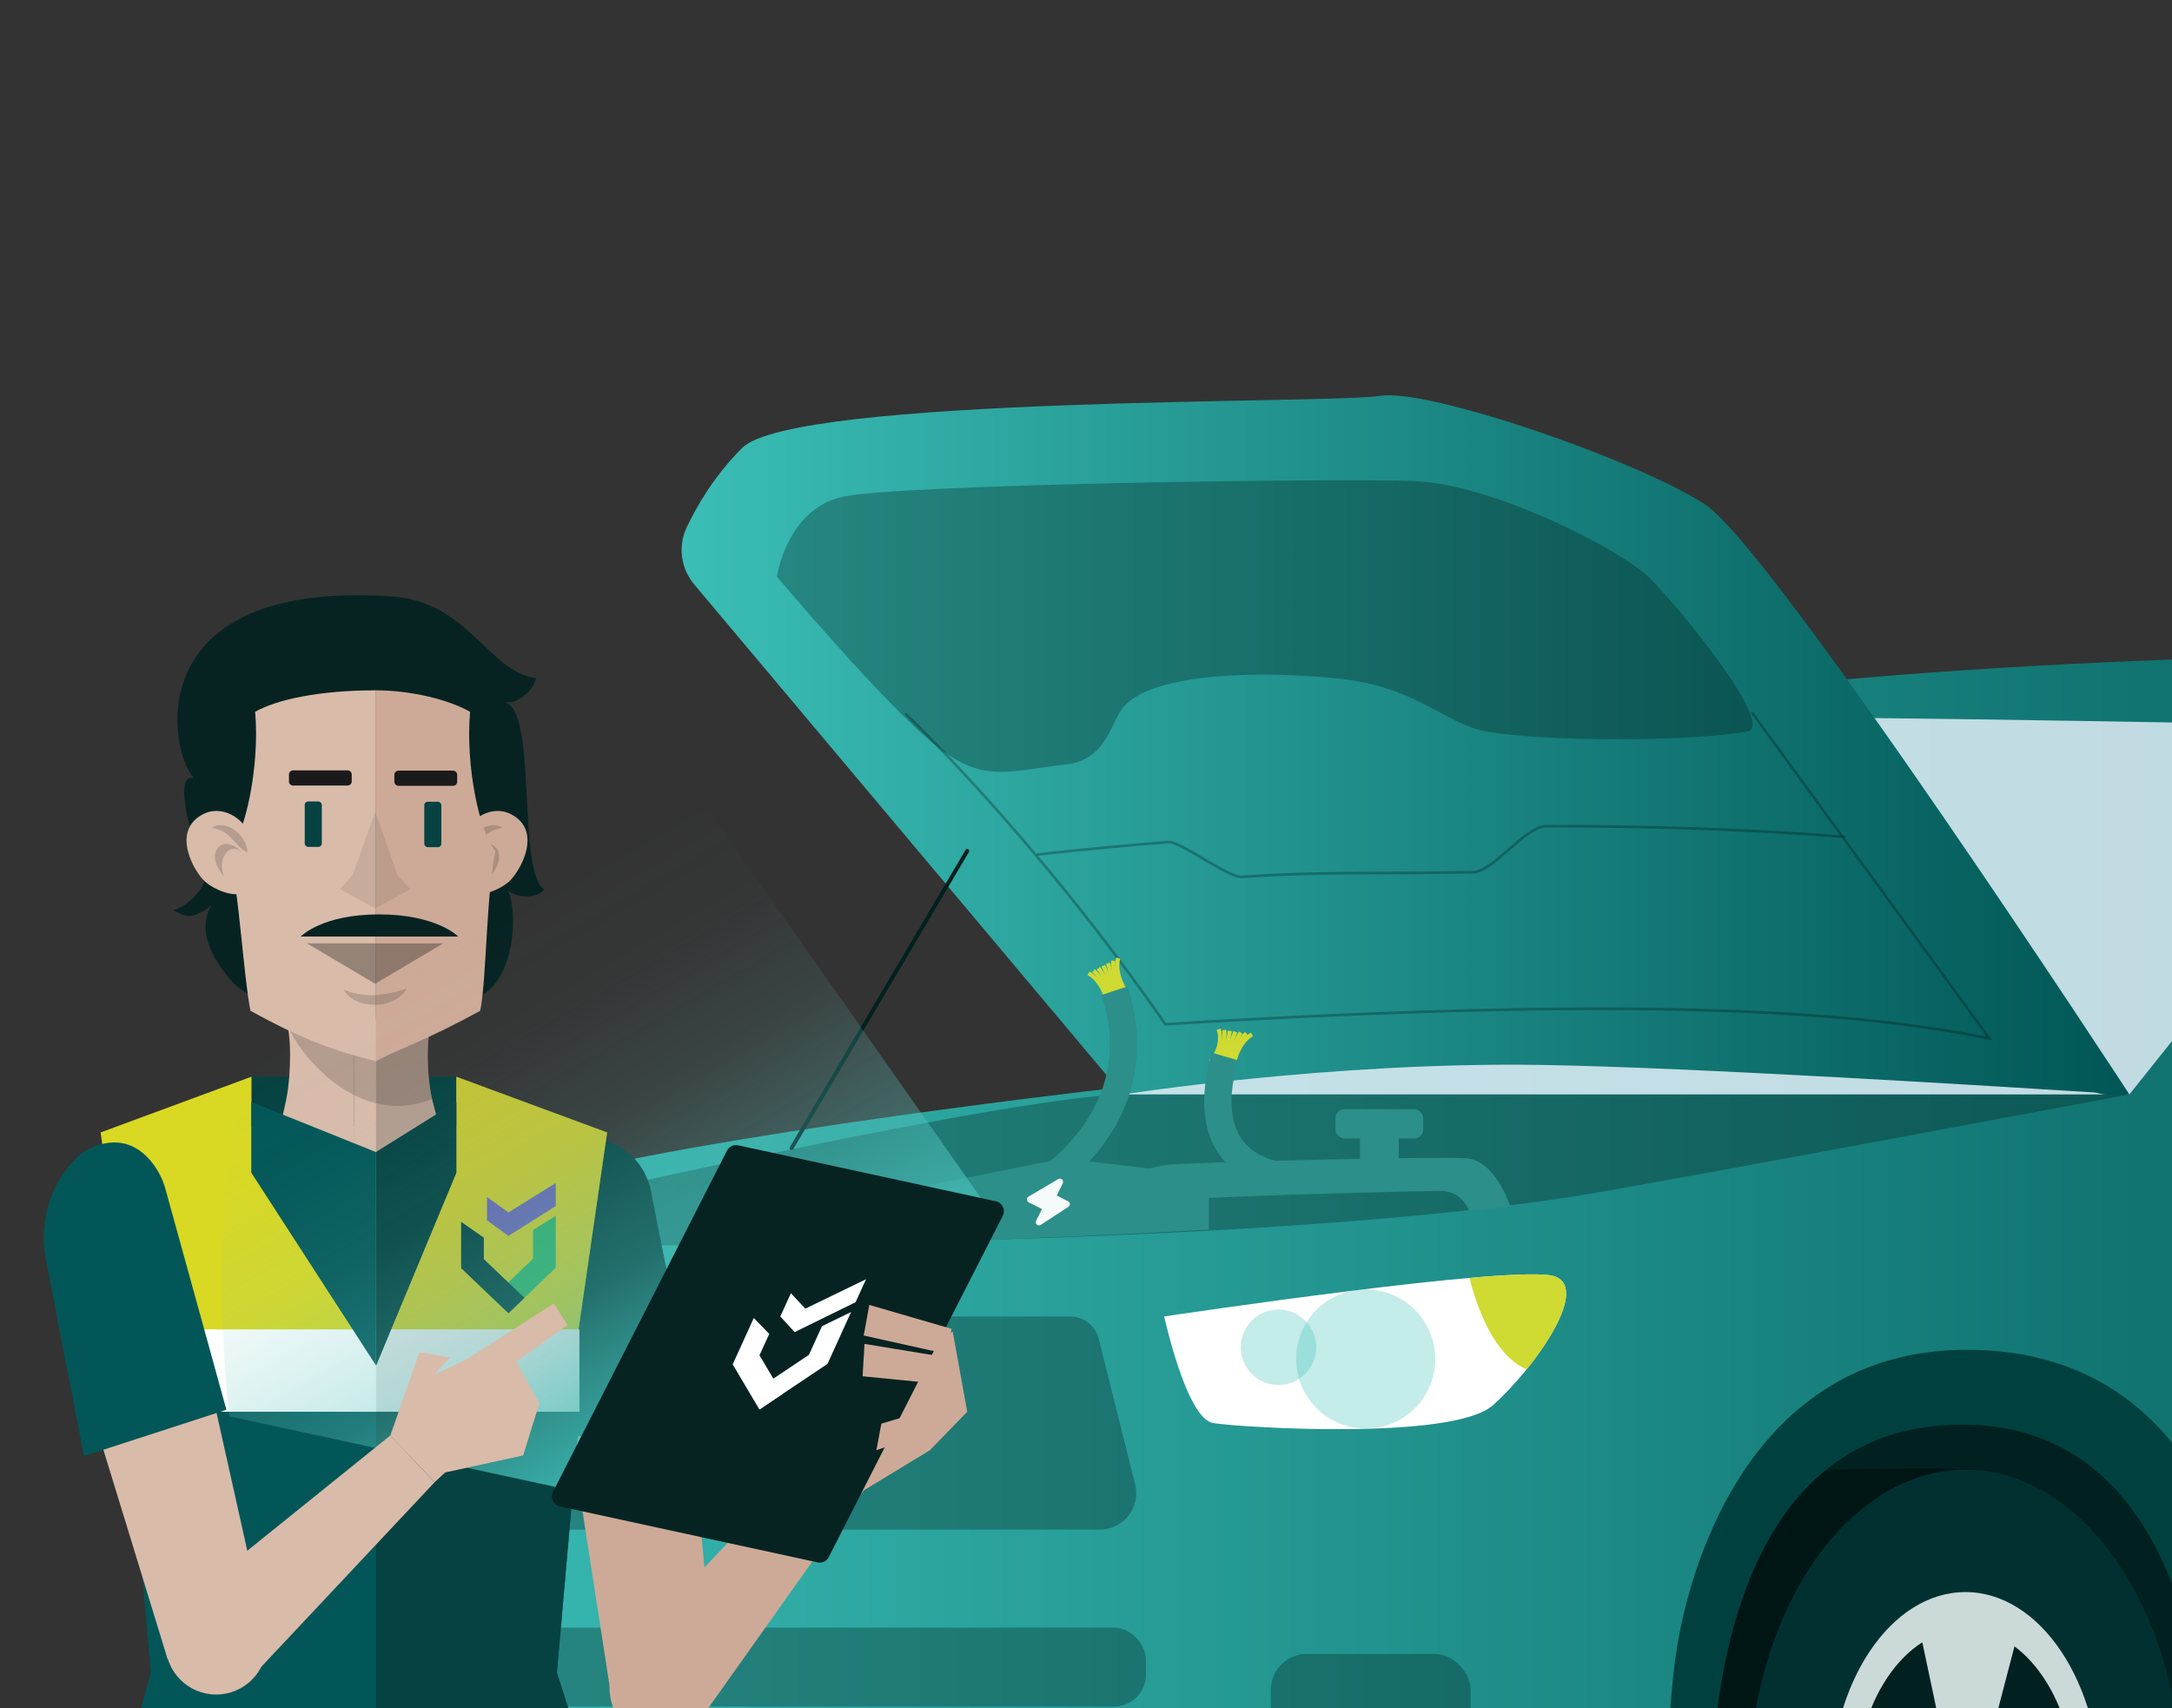 <?xml version="1.0" encoding="UTF-8"?>
<svg xmlns="http://www.w3.org/2000/svg" xmlns:xlink="http://www.w3.org/1999/xlink" viewBox="0 0 1076.43 846.64">
  <rect x="0" y="0" width="1076.43" height="846.64" fill="#333333" stroke="none"/>
  <defs>
    <style>
      .cls-1 {
        fill: url(#linear-gradient);
      }

      .cls-1, .cls-2, .cls-3, .cls-4, .cls-5, .cls-6, .cls-7, .cls-8, .cls-9, .cls-10, .cls-11, .cls-12, .cls-13, .cls-14, .cls-15, .cls-16, .cls-17, .cls-18, .cls-19, .cls-20, .cls-21, .cls-22, .cls-23, .cls-24, .cls-25, .cls-26, .cls-27, .cls-28, .cls-29 {
        stroke-width: 0px;
      }

      .cls-2 {
        mix-blend-mode: darken;
      }

      .cls-2, .cls-22 {
        fill: #001615;
      }

      .cls-2, .cls-25 {
        opacity: .3;
      }

      .cls-3 {
        fill: #035657;
      }

      .cls-4 {
        fill: #d9d823;
      }

      .cls-30 {
        isolation: isolate;
      }

      .cls-5 {
        fill: #1a1a1a;
      }

      .cls-6, .cls-31, .cls-32 {
        fill: none;
      }

      .cls-7 {
        fill: #ccd9d9;
      }

      .cls-8 {
        fill: #d9bbaa;
      }

      .cls-9 {
        fill: #003130;
      }

      .cls-10 {
        fill: #2c8f89;
      }

      .cls-11 {
        fill: url(#linear-gradient-2);
      }

      .cls-12 {
        fill: #062322;
      }

      .cls-31 {
        stroke: #cfda32;
        stroke-width: 2.03px;
      }

      .cls-31, .cls-32 {
        stroke-miterlimit: 10;
      }

      .cls-13 {
        fill: url(#linear-gradient-3);
      }

      .cls-33 {
        clip-path: url(#clippath);
      }

      .cls-14 {
        fill: #054241;
      }

      .cls-15 {
        opacity: .1;
      }

      .cls-15, .cls-20, .cls-21 {
        fill: #221f1f;
      }

      .cls-15, .cls-20, .cls-29 {
        mix-blend-mode: multiply;
      }

      .cls-32 {
        stroke: #2c8f89;
        stroke-width: 13.56px;
      }

      .cls-16 {
        fill: #002120;
      }

      .cls-17 {
        fill: #cfda32;
      }

      .cls-18 {
        fill: #fff;
      }

      .cls-19 {
        fill: #cdaa97;
      }

      .cls-20, .cls-21, .cls-29 {
        opacity: .2;
      }

      .cls-23 {
        fill: #004140;
      }

      .cls-24 {
        fill: #31aa67;
      }

      .cls-25 {
        fill: #3abeb6;
      }

      .cls-26 {
        fill: #e1edf7;
        mix-blend-mode: screen;
        opacity: .85;
      }

      .cls-27 {
        fill: #f5fafa;
        fill-rule: evenodd;
      }

      .cls-28 {
        fill: #6666ad;
      }

      .cls-29 {
        fill: #71706f;
      }
    </style>
    <clipPath id="clippath">
      <rect class="cls-6" x="42.27" y="22.87" width="1116.27" height="1064.44"/>
    </clipPath>
    <linearGradient id="linear-gradient" x1="157.41" y1="632.96" x2="1426.34" y2="632.96" gradientUnits="userSpaceOnUse">
      <stop offset="0" stop-color="#3abeb6"/>
      <stop offset="1" stop-color="#005655"/>
    </linearGradient>
    <linearGradient id="linear-gradient-2" x1="337.8" y1="369.25" x2="1055.32" y2="369.25" xlink:href="#linear-gradient"/>
    <linearGradient id="linear-gradient-3" x1="-10720.74" y1="430.74" x2="-10554.62" y2="718.47" gradientTransform="translate(10895.69)" gradientUnits="userSpaceOnUse">
      <stop offset=".09" stop-color="#86cfcd" stop-opacity="0"/>
      <stop offset=".18" stop-color="rgba(130, 206, 204, .04)" stop-opacity=".04"/>
      <stop offset=".33" stop-color="rgba(122, 204, 201, .15)" stop-opacity=".15"/>
      <stop offset=".51" stop-color="rgba(108, 200, 196, .34)" stop-opacity=".34"/>
      <stop offset=".72" stop-color="rgba(89, 196, 190, .59)" stop-opacity=".59"/>
      <stop offset=".94" stop-color="rgba(65, 190, 183, .91)" stop-opacity=".91"/>
      <stop offset="1" stop-color="#3bbdb5"/>
    </linearGradient>
  </defs>
  <g class="cls-30">
    <g id="Layer_1" data-name="Layer 1">
      <g class="cls-33">
        <g>
          <path class="cls-16" d="M834.45,945.17h270.07s11.01-286.44-130.98-254.56c-141.99,31.88-124.61,148.37-131.56,177.92-6.95,29.56-7.53,76.64-7.53,76.64Z"/>
          <path class="cls-22" d="M1019,889.23c0-77.52,11.27-145.25-37.59-160.47-7.13-2.22-62.5-.38-70.07-.38-59.46,0-107.66,72.01-107.66,160.85s48.2,160.85,107.66,160.85h62.73l17.45-38.11-9.96-.82c22.92-29.5,37.44-73.18,37.44-121.92Z"/>
          <circle class="cls-22" cx="406.05" cy="912.89" r="137.19" transform="translate(-526.58 554.5) rotate(-45)"/>
          <path class="cls-16" d="M1296.27,830.43c-8.22,22.29-17.21,43.39-26.74,63.16-8.26,17.13,165.39,33.25,156.47,48.27-.51.87-26.74,103.49-81.39,103.49-59.22,0-148.4,1.65-187.07,1.65-61.8-13.34-108.11-68.31-108.11-134.1,0-75.77,61.42-137.19,137.19-137.19,44.82,0,84.62,21.49,109.64,54.73Z"/>
          <path class="cls-1" d="M1293.24,325.26c-17.33-.6-33.76-1-48.96-1.14-150.8-1.39-379.85,10.29-436.27,28.85-3.4,1.11-6.2,2.26-8.29,3.43-36.4,20.39-249.02,180.87-252.34,183.38-.02.02-.04.04-.04.04,0,0-245.03,27.87-302.23,52.82-57.25,24.95-85.12,70.43-85.12,130.6,0,42.28-2.9,92.57-2.56,124.31.12,13.39.81,23.5,2.56,28.28,5.86,16.13,23.48,66.04,52.84,66.04h612.52c-8.1-215.59,88.37-253.85,139.11-253.85,81.76-4.09,129.26,81.06,132.2,202.99.41,16.31.86,33.36-.36,50.9l138.81-.05v.05h191.23V325.26h-133.1Z"/>
          <path class="cls-2" d="M271.37,595.73s226.93-51.83,285.07-53.32c58.14-1.49,498.88,0,498.88,0,0,0-222.06,41.67-268.12,49.35-178.9,29.82-544.15,25.34-544.15,25.34,0,0-7.45-4.47,28.33-21.37Z"/>
          <g>
            <path class="cls-10" d="M599.1,582.58v26.82c-72.2,4.04-146.42,6.49-214.04,7.94v-14.74l141.66-28.49,72.38,8.47Z"/>
            <path class="cls-10" d="M748.5,597.99c-6.75.68-13.57,1.35-20.48,2-1.42-3.59-4.82-8.88-12.65-9.71-3.42-.36-100.87,2.3-123.96,3.85-22.44,1.5-50.52,17.35-52.09,18.24-.04.03-.07.04-.07.04-.3,0-.64,0-1,0-.02,0-.04,0-.06,0-5.6.07-17.65.63-28.45,1.18-.16.02-.31.02-.46.03-10.94.55-20.47,1.1-20.47,1.1,0,0,.23-.12.68-.36,7.11-3.73,68.63-35.73,90.37-37.18,23.1-1.54,136.48-4.18,147.32-3.08,12.3,1.26,19.18,17.73,21.33,23.88Z"/>
            <rect class="cls-10" x="661.85" y="549.73" width="43.5" height="14.5" rx="4.45" ry="4.45"/>
            <rect class="cls-10" x="673.97" y="559.67" width="19.25" height="20.79"/>
            <path class="cls-27" d="M514.18,607.15c-.12-.06-.24-.14-.34-.24-.54-.48-.69-1.27-.36-1.91l2.93-5.79-6.61-3.34c-.52-.26-.86-.79-.88-1.37-.02-.58.28-1.13.78-1.43l14.76-8.71c.61-.36,1.38-.28,1.9.2.52.48.66,1.24.35,1.88l-2.97,6.09,5.59,2.82c.51.26.84.77.87,1.34.03.57-.24,1.11-.72,1.42l-13.69,8.95c-.49.32-1.1.34-1.6.09Z"/>
          </g>
          <rect class="cls-2" x="193.89" y="806.67" width="374.03" height="39.12" rx="15.82" ry="15.82"/>
          <path class="cls-26" d="M1200.58,360.46l-145.26,181.94h-498.88l.04-.04c3.32-2.51,215.94-162.99,252.34-183.38,2.09-1.17,4.88-2.32,8.29-3.43,94.48-1.3,383.47,4.9,383.47,4.9Z"/>
          <path class="cls-18" d="M576.98,652.45s176.07-26.41,193.68-19.81c17.61,6.6-11,46.22-30.81,63.83-19.81,17.61-125.45,11-138.66,8.8-13.21-2.2-24.21-52.82-24.21-52.82Z"/>
          <circle class="cls-25" cx="676.83" cy="673.55" r="34.47" transform="translate(-239.22 404.08) rotate(-28.47)"/>
          <circle class="cls-25" cx="633.6" cy="667.71" r="18.7" transform="translate(-163.16 1128.63) rotate(-76.55)"/>
          <path class="cls-17" d="M756.6,678.65c-16.69-7.05-25.02-32.08-28.33-45.29,21.3-1.87,37.63-2.49,42.39-.71,12.89,4.84,1.01,27.37-14.06,46Z"/>
          <path class="cls-2" d="M243.25,652.45h287.06c6.74,0,12.61,4.58,14.24,11.12l18.03,72.11c2.85,11.38-5.76,22.41-17.5,22.41H215.01c-13.01,0-21.74-13.35-16.53-25.27l31.32-71.58c2.34-5.34,7.62-8.8,13.45-8.8Z"/>
          <rect class="cls-2" x="629.81" y="819.72" width="99.04" height="44.02" rx="17.8" ry="17.8"/>
          <path class="cls-23" d="M1119.87,942.97c-.49.66-1.3,1.13-2.34,1.49-3.58,1.24-9.84.89-14.81.64-1.01-.05-2.12-.11-3.17-.17-2.36-.13-4.14-2.17-3.96-4.52.65-8.3,1.83-27.69.63-52.21-.53-10.57-1.45-22.05-2.98-33.92-8.93-70.11-38.59-154.19-130.01-147.9-133.14,9.16-114.45,217.81-114.45,217.81l.99,11.4c.3,3.49-2.47,6.47-5.97,6.42l-19.95-.29s1.09-78.49,6.23-118.32c5.86-45.49,36.69-154.06,144.15-154.43,122.16-.41,141.96,126.55,144.17,165.06.23,3.94.45,8.18.68,12.61,2,38.8,3.75,92.4.79,96.34Z"/>
          <ellipse class="cls-9" cx="974.06" cy="889.23" rx="107.66" ry="160.85"/>
          <path class="cls-18" d="M211.28,660.62s-20.86,48.68-34.77,46.94c-13.91-1.74,1.74-46.94,10.43-59.12,8.69-12.17,24.34,12.17,24.34,12.17Z"/>
          <path class="cls-25" d="M211.28,660.62s-4.92,11.46-11.56,23.06c-5.38-3.28-8.97-9.21-8.97-15.97,0-7.95,4.96-14.74,11.95-17.44,4.84,4.53,8.58,10.35,8.58,10.35Z"/>
          <g>
            <ellipse class="cls-7" cx="974.06" cy="889.23" rx="67.05" ry="100.18"/>
            <ellipse class="cls-16" cx="974.06" cy="889.23" rx="54.72" ry="81.76"/>
            <path class="cls-7" d="M952.2,811.66l15.07,71.18,13.4.84,19.26-73.7s-29.31-21.77-47.73,1.67Z"/>
          </g>
          <path class="cls-11" d="M556.44,542.41l-212.41-252.77c-6.62-7.88-8.12-18.9-3.73-28.21,5.13-10.9,13.79-25.7,27.48-39.39,25.84-25.84,292.2-21.87,316.06-25.84,23.85-3.98,127.22,31.8,161.01,53.67,33.79,21.87,210.48,292.55,210.48,292.55,0,0-6.2.41-11.98.08-2.15-.12-3.56-.95-5.55-1.07-44.27-2.8-198.99-12.47-274.3-13.64-103.51-1.61-207.05,14.64-207.05,14.64Z"/>
          <path class="cls-2" d="M987.41,515.61l-1.65-.33c-57.22-11.44-155.32-22.58-408.21-7l-.37.02-.21-.3c-64.07-92.64-127.8-152.95-128.44-153.55-.26-.25-.28-.66-.03-.93.25-.26.67-.28.93-.03.64.6,64.33,60.87,128.41,153.45,250.36-15.41,349.02-4.62,406.53,6.72l-116.44-159.89c-.21-.29-.15-.7.14-.92.29-.21.7-.15.92.14l118.42,162.61Z"/>
          <g>
            <path class="cls-31" d="M558.38,492.05s-6.43-8.89-4.2-17.18"/>
            <path class="cls-31" d="M556.82,492.92s-5.69-9.2-5.09-16.8"/>
            <path class="cls-31" d="M555.25,493.79s-4.95-9.52-5.98-16.42"/>
            <path class="cls-31" d="M553.69,494.65s-4.22-9.84-6.87-16.04"/>
            <path class="cls-31" d="M552.12,495.52s-3.48-10.15-7.76-15.66"/>
            <path class="cls-31" d="M550.56,496.38s-2.74-10.47-8.65-15.28"/>
            <path class="cls-31" d="M548.99,497.25s-2-10.79-9.54-14.89"/>
          </g>
          <g>
            <path class="cls-31" d="M611.08,529.16s1.51-11.7,9.37-16.55"/>
            <path class="cls-31" d="M609.21,528.68s2.42-10.99,8.49-16.5"/>
            <path class="cls-31" d="M607.35,528.21s3.32-10.29,7.6-16.45"/>
            <path class="cls-31" d="M605.49,527.73s4.23-9.58,6.72-16.4"/>
            <path class="cls-31" d="M603.62,527.26s5.14-8.88,5.84-16.34"/>
            <path class="cls-31" d="M601.76,526.78s6.05-8.17,4.96-16.29"/>
            <path class="cls-31" d="M599.9,526.31s6.96-7.46,4.07-16.24"/>
          </g>
          <path class="cls-32" d="M524.67,580.81c17.78-14.84,42.36-45.37,27.7-89.81"/>
          <path class="cls-32" d="M607.07,523.62c-5.34,18.38-10.08,53.35,30.23,59.87"/>
          <path class="cls-2" d="M615.22,435.27c-3.72,0-11.2-4.4-19.1-9.05-7.06-4.16-14.38-8.47-17.07-8.24-39.7,3.17-64.32,6.15-64.56,6.18-.36.04-.69-.21-.73-.57-.04-.36.21-.69.57-.73.24-.03,24.88-3.01,64.62-6.18,3.15-.25,10.27,3.96,17.84,8.42,7.24,4.26,15.44,9.1,18.65,8.87,24.87-1.79,43.52-1.86,69.34-1.95,12.86-.05,27.44-.1,45.21-.39,4.68-.08,11.11-5.67,17.33-11.09,6.61-5.76,13.45-11.71,18.9-11.72,52.4-.13,102.14,1.64,147.86,5.28.36.03.63.35.6.71-.03.36-.36.63-.71.6-45.69-3.64-95.41-5.41-147.75-5.28-4.96.01-11.61,5.8-18.04,11.4-6.69,5.83-13.01,11.33-18.17,11.41-17.78.29-32.36.34-45.22.39-25.79.09-44.42.16-69.25,1.95-.1,0-.2.01-.31.01Z"/>
          <path class="cls-2" d="M385.06,285.78s4.66-33.37,32.59-39.58c27.94-6.21,244.83-9.31,283.63-7.76,38.8,1.55,102.43,34.14,116.4,48.11,13.97,13.97,63.07,73.47,48.11,76.05-33.76,5.82-116.4,4.66-135.03-1.55-18.62-6.21-32.47-21.25-68.29-24.83-38.8-3.88-90.02-2.72-105.15,13.58-7.08,7.63-8.41,26.8-29.1,29.1-27.94,3.1-40.28,9.3-62.86-8.15-25.61-19.79-80.32-84.97-80.32-84.97Z"/>
          <path class="cls-16" d="M392.31,569.96c-.17,0-.34-.04-.5-.14-.47-.28-.62-.88-.35-1.35l87.05-147.23c.28-.47.88-.62,1.35-.35.47.28.62.88.35,1.35l-87.05,147.23c-.18.31-.51.48-.85.48Z"/>
        </g>
      </g>
      <g>
        <path class="cls-12" d="M239.04,493.09c15.43-8.78,18.02-39.62,12.74-51.79,4.22,4.06,14.26,4.06,17.96-.45-13.73-9.01-3.2-89.16-19.57-92.76,6.8.81,14.26-6.06,15.51-11.97-24.23-3.38-33.11-38.06-72.13-40.58-125.76-8.15-109.82,77.31-97.4,90.17-8.08-2.98-5.86,19.07,5.23,44.31,3.11,7.07-5.97,18.03-15.48,21.18,5.81,2.7,8.98,5.41,19.01-2.7-7.92,12.62,1.38,27.03,6.53,33.61,5.14,6.58,7.07,9.05,20.58,14.27,26.2,10.11,91.6,5.51,107.03-3.27Z"/>
        <path class="cls-14" d="M323.2,596.6c0-18.15-14.71-32.86-32.86-32.86-18.15,0-32.86,14.71-32.86,32.86,0,18.15,14.71,32.86,32.86,32.86s32.86-14.71,32.86-32.86Z"/>
        <path class="cls-14" d="M345.94,707.46l-74.67,5.52-13.59-114.28c-.56-5.6.12-11.02,1.85-15.97,4.21-12.03,13.53-17.27,26.32-16.43,15.03.99,36.59,23.39,36.59,23.39l23.5,117.76Z"/>
        <circle class="cls-3" cx="63.62" cy="596.6" r="32.86"/>
        <g>
          <polygon class="cls-19" points="303.64 845.48 353.86 831.15 342.98 707.43 282.99 712.12 303.64 845.48"/>
          <path class="cls-19" d="M353.83,833.22c0-13.86-11.23-25.09-25.09-25.09-13.86,0-25.09,11.23-25.09,25.09,0,13.86,11.23,25.09,25.09,25.09,13.86,0,25.09-11.23,25.09-25.09Z"/>
        </g>
        <g>
          <path class="cls-19" d="M428.23,738.57l32.64-19.83,18.47-19.06-7.19-39.83-10.14,7.69c.52-.1,3.02-11.75-6.83-3.2l-38.99,27.08-4.98-22-14.23,1.07,1.88,53.6,24.9,19.98,4.48-5.51Z"/>
          <circle class="cls-19" cx="411.37" cy="733.96" r="15.95"/>
        </g>
        <rect class="cls-14" x="124.65" y="533.62" width="101.49" height="42.94"/>
        <polygon class="cls-3" points="63.43 699.68 74.75 828.84 63.43 870.72 186.36 894.37 186.36 698.75 63.43 699.68"/>
        <polygon class="cls-3" points="287.34 699.68 276.01 828.84 186.36 894.37 175.38 698.75 287.34 699.68"/>
        <polygon class="cls-14" points="287.34 699.68 276.01 828.84 289.37 870.72 186.36 894.37 186.36 698.75 287.34 699.68"/>
        <polygon class="cls-4" points="226.13 533.62 300.91 561.25 280.96 698.75 175.38 698.75 175.38 558.38 226.13 558.38 226.13 533.62"/>
        <polygon class="cls-29" points="226.13 533.62 300.91 561.25 280.96 698.75 175.38 698.75 175.38 558.38 226.13 558.38 226.13 533.62"/>
        <polygon class="cls-4" points="124.63 533.62 49.86 561.25 69.8 698.75 175.38 698.75 175.38 558.38 124.63 558.38 124.63 533.62"/>
        <rect class="cls-18" x="63.43" y="658.86" width="223.72" height="40.82"/>
        <rect class="cls-29" x="186.36" y="658.86" width="100.79" height="40.82"/>
        <g>
          <polygon class="cls-24" points="275.43 602.58 264.18 609.6 264.18 623.8 244.2 643.03 252.16 650.69 275.11 628.59 275.43 628.29 275.43 628.05 275.43 602.58"/>
          <polygon class="cls-14" points="239.79 624.04 239.79 613.42 228.54 605.55 228.54 628.09 228.54 628.52 228.72 628.69 251.97 650.88 259.92 643.22 239.79 624.04"/>
          <polygon class="cls-28" points="251.97 600.91 241.35 593.26 241.35 604.8 251.97 612.54 275.43 597.74 275.43 586.33 251.97 600.91"/>
        </g>
        <path class="cls-8" d="M222.7,570.19c-2.24-1.49-7.36-20.1-8.58-25.5-2.98-13.2-2.87-33.6.48-39.32h-39.27s0,72.17,0,72.17c.02,0,.04,0,.06,0,28.64,0,47.31-7.35,47.31-7.35Z"/>
        <path class="cls-21" d="M222.7,570.19c-2.24-1.49-7.36-20.1-8.58-25.5-2.98-13.2-2.87-33.6.48-39.32h-28.24v72.17s-10.99,0-10.97,0c28.64,0,47.31-7.35,47.31-7.35Z"/>
        <path class="cls-8" d="M134.52,570.19c1.93-1.49,6.34-20.1,7.39-25.5,2.57-13.2,2.47-33.6-.41-39.32h33.84v72.17s-.03,0-.05,0c-24.68,0-40.76-7.35-40.76-7.35Z"/>
        <path class="cls-21" d="M214.6,505.37c-3.35,5.72-3.46,26.12-.48,39.32-39.7,15.8-70.27-28.14-72.52-39.32h73Z"/>
        <path class="cls-19" d="M230.77,412.06c5.05-8.96,14.83-12.4,22.29-8.64,16.52,8.33,4.45,29.15-1.21,33.87-3.63,3.03-12.72,7.66-19.05,5.22-5.38-2.08-2.03-30.45-2.03-30.45Z"/>
        <path class="cls-20" d="M249.01,410.33c-6.58-4.75-17.73,3.46-17.73,12.1,6.33-2.59,7.6-10.8,17.73-12.1Z"/>
        <path class="cls-20" d="M234.32,422.51c5.57-5.62,12.15,2.81,8.61,11.67,10.89-12.31-.76-21.82-8.61-11.67Z"/>
        <path class="cls-19" d="M232.97,352.78c-10.73-6.1-29.48-10.65-46.61-10.65v183.79c8.36-4.81,24.59-10.05,51.62-24.97,3.18-14.92,2.97-58.91,7.61-79.13-7.95-8.82-15-42.58-12.61-69.03Z"/>
        <path class="cls-8" d="M126.44,352.78c10.73-6.1,31.8-10.65,59.91-10.65v183.79c-19.34-4.81-35.19-10.05-62.21-24.97-3.18-14.92-5.76-58.91-10.4-79.13,7.95-8.82,15.08-42.58,12.7-69.03Z"/>
        <path class="cls-15" d="M201.59,489.93c-11.94,3.95-21.66,4.59-31.37.49,5.58,10,24.96,10.41,31.37-.49Z"/>
        <polygon class="cls-3" points="186.36 571 226.13 546.14 226.13 581.19 186.36 676.76 186.36 571"/>
        <polygon class="cls-14" points="186.36 571 226.13 546.14 226.13 581.19 186.36 676.76 186.36 571"/>
        <polygon class="cls-3" points="186.36 571 124.53 546.14 124.53 581.19 186.36 676.76 186.36 571"/>
        <polygon class="cls-20" points="185.91 487.55 219.66 467.54 152.15 467.54 185.91 487.55"/>
        <g>
          <path class="cls-13" d="M490.14,599.44l-144.2-205.2s-97.97-28.95-177.48,46.41c-79.52,75.36-54.72,261.31-54.72,261.31l186.11,40.29,190.29-142.82Z"/>
          <polygon class="cls-8" points="220.59 729.78 259.28 721.32 267.3 695.49 250.38 664.69 249.83 664.72 215.08 681.43 223.01 672.74 207.91 670.14 193.45 711.43 215.39 734.62 220.59 729.78"/>
          <polygon class="cls-8" points="239.63 686.51 230.83 673.94 274.44 646.04 281.26 656.68 239.63 686.51"/>
        </g>
        <g>
          <polygon class="cls-19" points="398.84 724.1 423.74 744.08 345.95 853.7 308.22 820.29 398.84 724.1"/>
          <circle class="cls-19" cx="411.37" cy="733.96" r="15.95"/>
          <circle class="cls-19" cx="327.2" cy="836.84" r="25.09"/>
        </g>
        <polygon class="cls-8" points="193.45 711.43 215.39 734.62 123.37 832.6 90.55 794.35 193.45 711.43"/>
        <path class="cls-8" d="M123.11,412.06c-5.05-8.96-14.83-12.4-22.29-8.64-16.52,8.33-4.45,29.15,1.21,33.87,3.63,3.03,12.72,7.66,19.05,5.22,5.38-2.08,2.03-30.45,2.03-30.45Z"/>
        <path class="cls-20" d="M104.88,410.33c6.58-4.75,17.73,3.46,17.73,12.1-6.33-2.59-7.6-10.8-17.73-12.1Z"/>
        <path class="cls-20" d="M119.57,422.51c-5.57-5.62-12.15,2.81-8.61,11.67-10.89-12.31.76-21.82,8.61-11.67Z"/>
        <path class="cls-15" d="M201.59,489.93c-11.94,3.95-21.66,4.59-31.37.49,5.58,10,24.96,10.41,31.37-.49Z"/>
        <polygon class="cls-20" points="185.91 487.55 219.66 467.54 152.15 467.54 185.91 487.55"/>
        <rect class="cls-14" x="210.26" y="397.35" width="8.47" height="22.51" rx="1.66" ry="1.66"/>
        <path class="cls-5" d="M224.43,389.47h-26.84c-1.18,0-2.14-.9-2.14-2v-3.54c0-1.11.96-2,2.14-2h26.84c1.18,0,2.14.9,2.14,2v3.54c0,1.11-.96,2-2.14,2Z"/>
        <rect class="cls-14" x="151.03" y="397.22" width="8.47" height="22.51" rx="1.66" ry="1.66" transform="translate(310.52 816.95) rotate(-180)"/>
        <path class="cls-5" d="M145.33,389.33h26.84c1.18,0,2.14-.9,2.14-2v-3.54c0-1.11-.96-2-2.14-2h-26.84c-1.18,0-2.14.9-2.14,2v3.54c0,1.11.96,2,2.14,2Z"/>
        <polygon class="cls-15" points="185.94 402.39 174.79 433.69 168.46 440.65 185.94 450.24 203.43 440.73 197.06 433.81 185.94 402.39"/>
        <path class="cls-12" d="M187.79,464.15h-38.72s10.24-10.97,38.8-10.97c28.55,0,39.23,10.97,39.23,10.97h-39.31Z"/>
        <g>
          <polygon class="cls-8" points="131.26 807.53 83.05 822.22 46.63 703.49 103.98 685.28 131.26 807.53"/>
          <circle class="cls-8" cx="107.13" cy="814.74" r="25.09"/>
        </g>
        <path class="cls-3" d="M41.59,721.64l70.62-22.93-30.38-110.01c-1.58-5.35-4.25-10.07-7.69-13.97-8.37-9.47-18.89-10.78-30.32-5.21-3.36,1.64-6.59,4.65-9.55,8.26-10.63,12.96-14.67,30.11-11.49,46.56l18.8,97.3Z"/>
        <path class="cls-12" d="M405.19,774.34l-127.73-27.74c-3.22-.7-4.9-4.25-3.41-7.19l86.24-169.15c1.04-2.03,3.31-3.11,5.54-2.63l127.73,27.74c3.22.7,4.9,4.25,3.41,7.19l-86.24,169.15c-1.04,2.03-3.31,3.11-5.54,2.63Z"/>
        <polygon class="cls-19" points="434.33 718.75 436.81 705.57 468.49 696.12 472.18 705.55 434.33 718.75"/>
        <polygon class="cls-19" points="428.05 661.9 430.81 646.73 471.62 658.6 468.94 670.99 428.05 661.9"/>
        <polygon class="cls-19" points="427.49 682.09 428.45 666.05 472.18 673.24 470.95 686.4 427.49 682.09"/>
        <polygon class="cls-18" points="421.81 650.25 407.36 657.27 400.9 671.47 372.17 690.7 376.63 698.36 409.65 676.26 410.1 675.96 410.21 675.72 421.81 650.25"/>
        <polygon class="cls-18" points="376.4 671.7 381.23 661.09 373.57 653.22 363.31 675.76 363.11 676.19 363.21 676.36 376.36 698.55 387.8 690.89 376.4 671.7"/>
        <polygon class="cls-18" points="399.11 648.58 391.97 640.93 386.72 652.47 393.81 660.21 424.01 645.4 429.2 634 399.11 648.58"/>
      </g>
    </g>
  </g>
</svg>